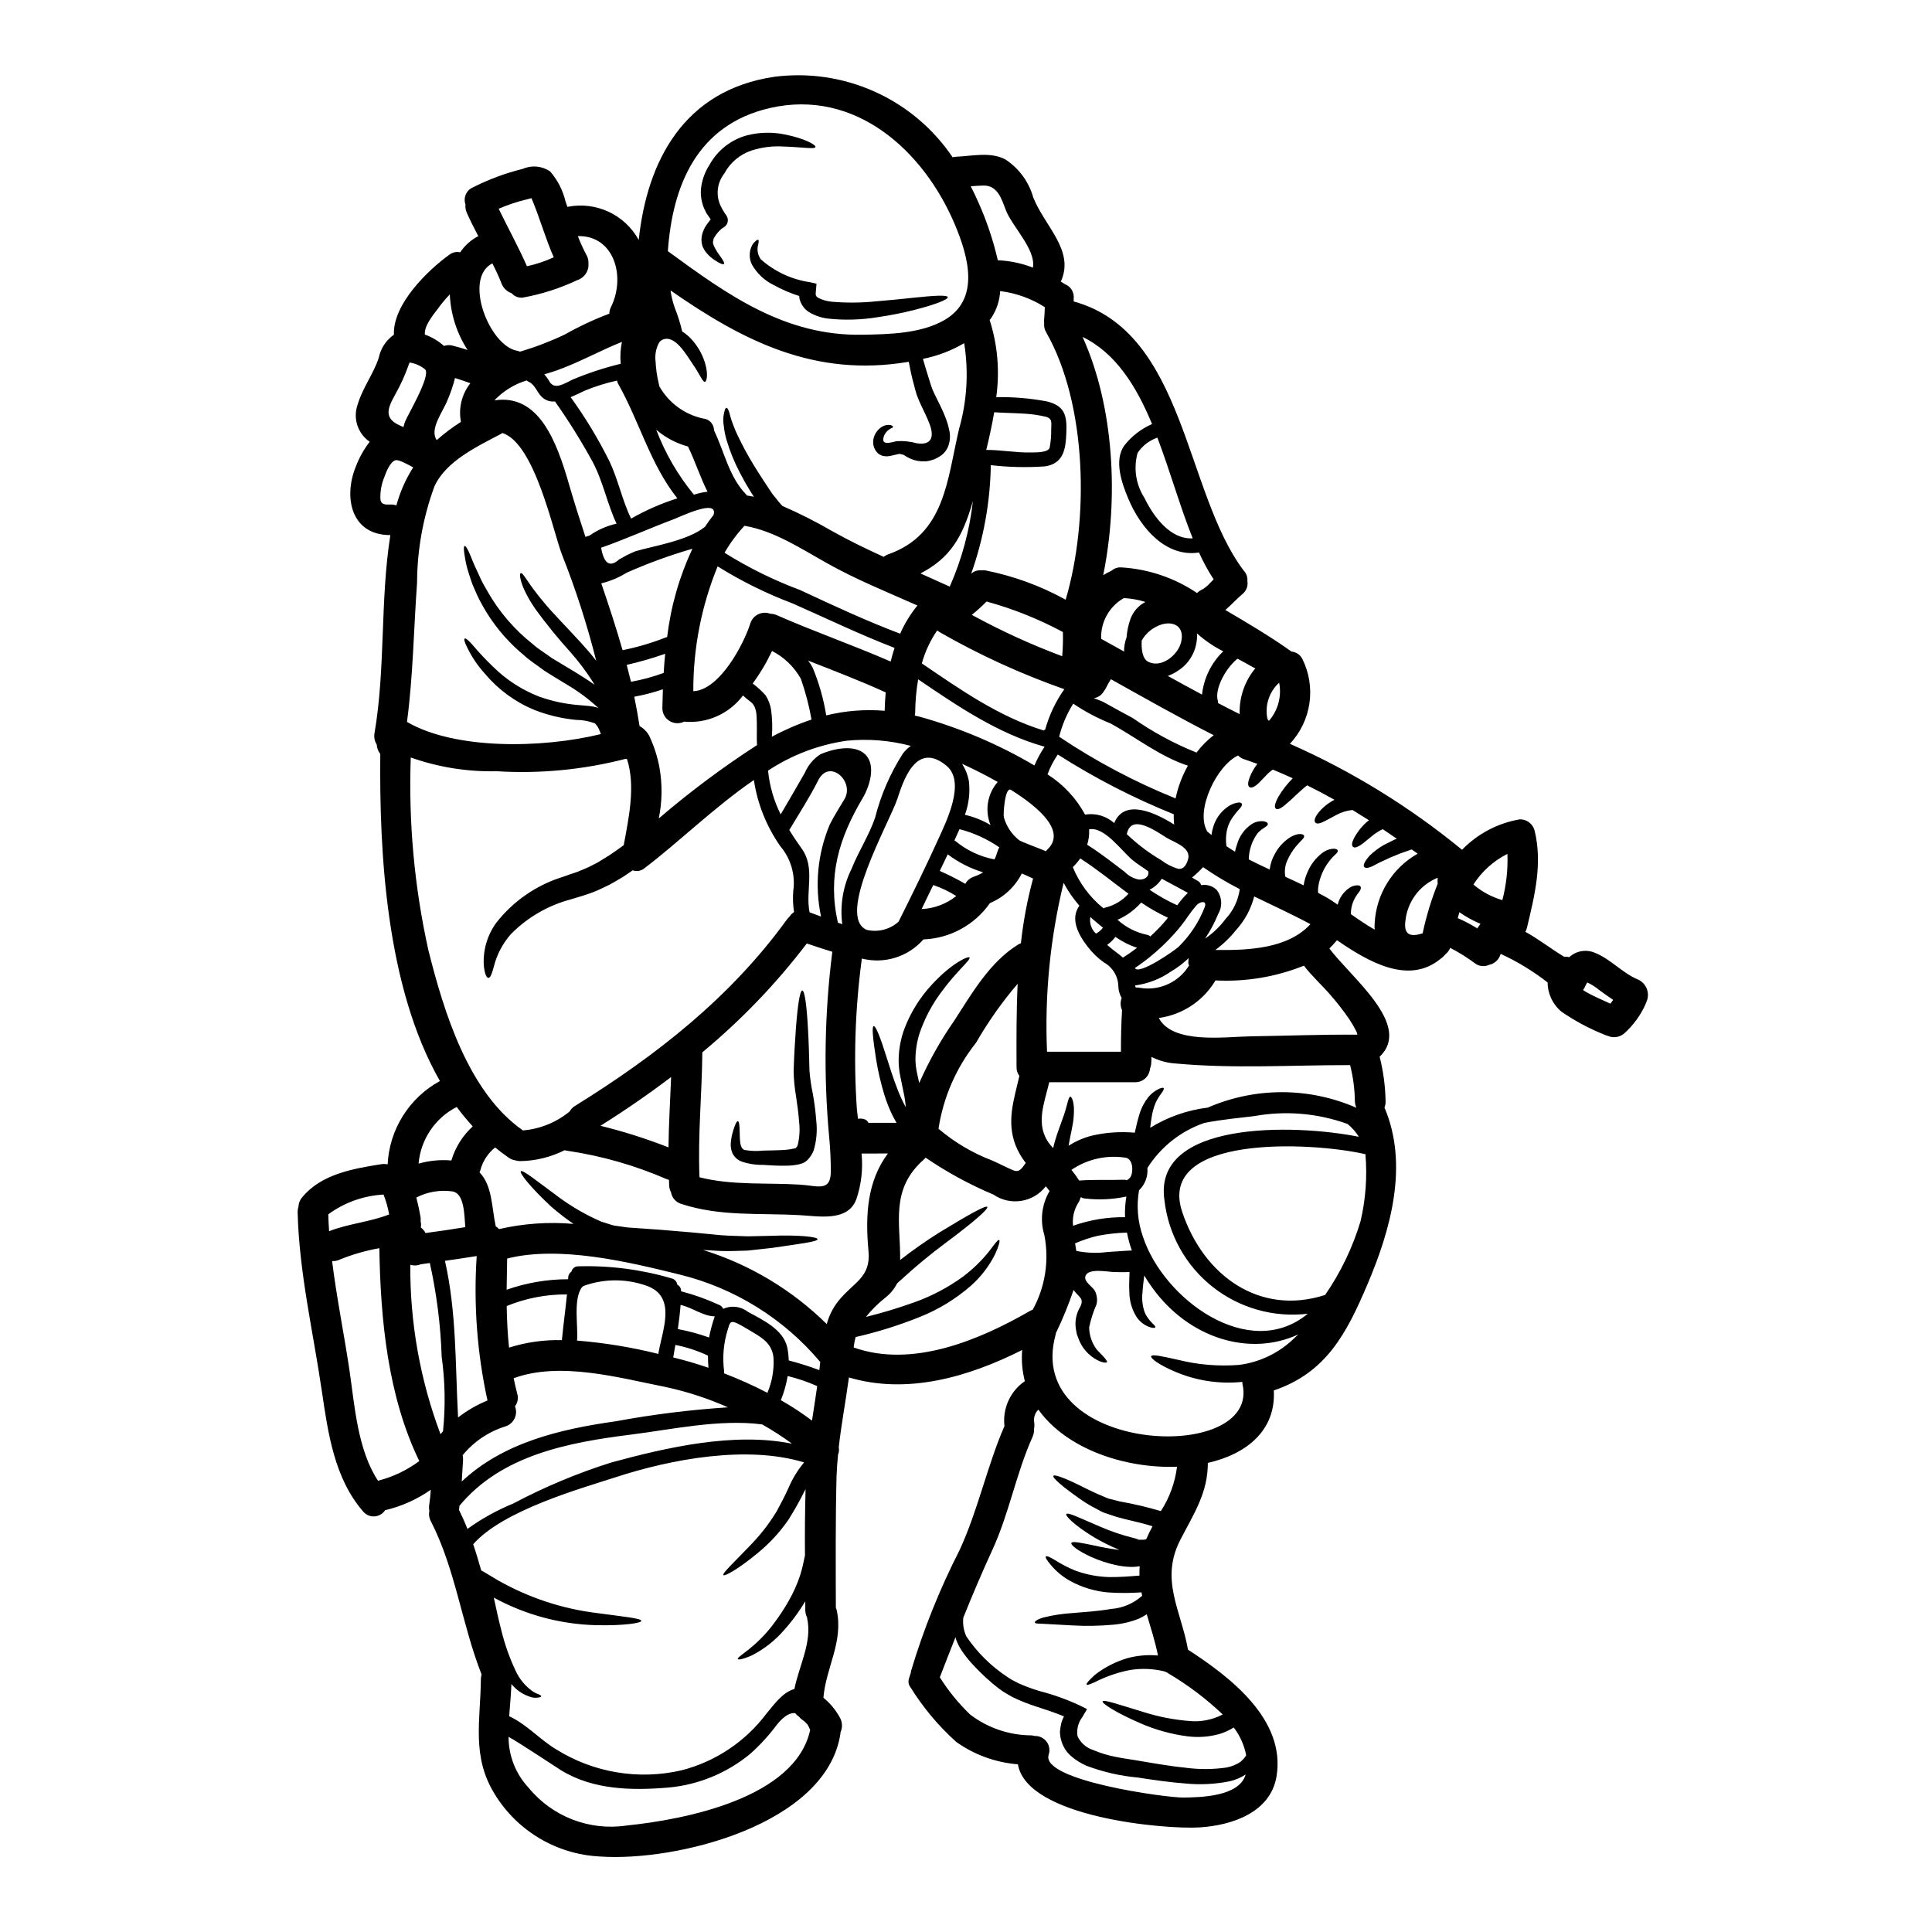 <?xml version="1.0" encoding="UTF-8"?>
<!-- Uploaded to: SVG Repo, www.svgrepo.com, Generator: SVG Repo Mixer Tools -->
<svg fill="#000000" width="800px" height="800px" version="1.1" viewBox="144 144 512 512" xmlns="http://www.w3.org/2000/svg">
 <g>
  <path d="m431.56 359.88c2.777-0.461 5.613 0.363 7.715 2.238 2.723-6.664 11.02-2.672 15.891 0.395h-0.004c-0.102-0.902-0.137-1.812-0.105-2.723-10.707-4.32-20.996-9.621-30.727-15.836-1.129 1.629-2.043 3.398-2.727 5.258 4.172 2.652 7.602 6.324 9.957 10.668zm72.742 58.188c-0.062 0.047-0.125 0.094-0.191 0.137h0.055c0.039-0.027 0.066-0.094 0.137-0.137zm73.707-14.523c1.133 0.488 2.016 1.422 2.441 2.582 0.422 1.16 0.352 2.441-0.199 3.543-0.074 0.242-0.168 0.477-0.273 0.703-1.289 2.773-3.113 5.266-5.363 7.336-1.227 1.176-3.043 1.488-4.59 0.785-0.336-0.078-0.66-0.199-0.969-0.348-3.949-1.59-7.715-3.606-11.223-6.016-2.328-1.91-3.684-4.758-3.695-7.769-3.844-2.996-8.02-5.539-12.445-7.578-0.391 1.477-1.582 2.606-3.074 2.914-1.137 0.516-2.453 0.426-3.508-0.242-2.144-1.609-4.418-3.035-6.801-4.266-0.25 0.664-0.68 1.242-1.238 1.676-0.16 0.215-0.34 0.414-0.539 0.594l-0.055 0.055h-0.004c-0.223 0.219-0.469 0.418-0.727 0.594-8.578 7.086-19.449 0.539-27.434-4.941-0.633 0.77-1.309 1.5-2.023 2.191 5.879 7.82 22.094 20.336 13.328 28.676v-0.004c0.98 3.875 1.512 7.848 1.574 11.844 0.027 0.555-0.074 1.109-0.297 1.617 6.445 15.133 1.723 32.207-4.453 46.746-5.559 13.109-10.953 23.523-24.871 28.246 0.594 10.492-7.086 16.832-17.48 19.203 0 7.957-3.695 13.41-7.285 20.367-5.477 10.629 0.188 18.691 2.023 29.125 11.02 7.148 25.949 18.426 23.469 33.559-1.594 9.602-11.789 12.988-20.34 13.539-8.793 0.594-45.805-2.508-48.203-16.723v0.004c-5.883-0.461-11.535-2.512-16.344-5.934-4.727-4.246-8.82-9.141-12.168-14.543-0.312-0.398-0.484-0.891-0.488-1.398 0-1.055 0.676-2.051 0.676-2.832v-0.004c3.305-11.031 7.602-21.738 12.84-31.992 4.938-10.66 7.258-22.176 11.922-32.941v0.004c-0.547-4.66 1.531-9.242 5.398-11.895-0.691-2.699-0.93-5.492-0.703-8.266-14.273 7.203-30.512 11.867-45.914 7.281-0.836 6.18-1.996 12.277-2.695 18.5v-0.004c0.125 0.664 0.062 1.344-0.188 1.969-0.188 1.863-0.328 3.75-0.395 5.664-0.301 11.629-0.215 23.254-0.188 34.883 0.086 0.191 0.16 0.391 0.215 0.594 1.863 8.527-2.863 15.242-3.508 23.277 1.832 1.492 3.344 3.336 4.449 5.422 0.594 1.164 0.625 2.535 0.082 3.727 0.004 0.129-0.004 0.262-0.027 0.391-3.695 24.09-43.484 33.961-63.715 32.531-11.512-0.555-21.992-6.793-27.973-16.645-6.098-10.004-3.695-19.285-3.59-30.453 0.004-0.383 0.07-0.766 0.188-1.133-5.258-13.355-6.875-27.812-13.461-40.652-0.445-0.824-0.578-1.781-0.375-2.699-0.117-0.578-0.129-1.172-0.027-1.75 0.188-1.297 0.324-2.562 0.395-3.856v-0.004c-3.652 2.566-7.766 4.406-12.109 5.422-0.625 0.961-1.668 1.57-2.812 1.641-1.145 0.07-2.254-0.41-2.988-1.293-7.637-8.766-9.309-20.715-10.953-31.859-2.32-15.879-6.027-31.383-6.422-47.516-0.004-0.477 0.066-0.949 0.215-1.402 0.035-0.914 0.379-1.785 0.973-2.481 5.07-6.18 13.539-7.609 21.012-8.797 0.547-0.074 1.105-0.055 1.648 0.055 0.465-9.273 5.715-17.641 13.863-22.09-14.297-25.004-16.074-60.668-15.809-86.676-0.562-0.723-0.891-1.594-0.945-2.508-0.559-0.871-0.77-1.922-0.594-2.941 2.969-17.32 1.461-35.258 4.211-52.551-10.359 0.027-12.492-9.898-9.176-18.105l0.004 0.004c0.895-2.383 2.141-4.621 3.695-6.633-3.195-2.191-4.504-6.266-3.18-9.902 1.297-4.398 4.152-8.012 5.582-12.355h-0.004c0.512-2.481 1.949-4.668 4.019-6.121-0.324-8.121 9.055-17.129 14.703-21.203h0.004c0.809-0.625 1.859-0.855 2.856-0.625 1.211-1.812 2.863-3.289 4.801-4.289-1.078-2.051-2.106-4.074-3.047-6.176h0.004c-0.32-0.691-0.441-1.457-0.352-2.211-0.637-1.727 0.145-3.656 1.805-4.453 4.258-2.168 8.746-3.844 13.383-4.988 2.371-1.039 5.109-0.781 7.238 0.684 2 2.297 3.406 5.047 4.098 8.016l0.488 1.375v-0.004c3.672-0.742 7.488-0.293 10.887 1.285 3.398 1.578 6.203 4.199 8.008 7.484 2.215-20.91 11.945-39.664 35.855-43.227 9.09-1.195 18.336 0.168 26.695 3.934 8.359 3.762 15.504 9.781 20.637 17.383 0.27-0.078 0.551-0.121 0.832-0.137 4.234-0.164 9.359-1.434 13.273 0.789 3.531 2.356 6.106 5.898 7.258 9.98 3.047 7.688 11.086 14.109 7.309 22.309 0.395 0.215 0.672 0.434 1.051 0.672v0.004c1.566 0.578 2.539 2.144 2.363 3.805v0.789c29.672 8.148 29.379 50.66 45.078 71.352 0.695 0.727 1.043 1.723 0.945 2.723 0.219 1.227-0.207 2.481-1.133 3.32-1.645 1.379-3.078 2.969-4.695 4.371 5.965 3.508 11.871 6.988 17.535 11.02 1.223 0.113 2.305 0.844 2.859 1.941 1.812 3.637 2.469 7.742 1.883 11.766-0.59 4.023-2.394 7.769-5.176 10.734 16.41 7.246 31.754 16.695 45.617 28.082 4.121-4.25 9.488-7.074 15.324-8.07 1.828-0.023 3.438 1.199 3.906 2.969 2.133 8.797 0.027 17.156-2.023 25.762-0.09 0.379-0.234 0.742-0.426 1.082 3.543 1.941 6.742 4.477 10.234 6.582h-0.004c0.473-0.023 0.945 0.023 1.406 0.133 1.852-1.707 4.543-2.152 6.848-1.133 4.195 1.695 7.188 5.309 11.289 7.027zm-7.254 6.445c0.27-0.324 0.512-0.672 0.75-1.023-1.211-0.789-2.402-1.645-3.613-2.535l0.004 0.004c-0.992-0.832-2.09-1.531-3.266-2.078-0.16 0.297-0.395 0.672-0.434 0.789-0.152 0.438-0.379 0.848-0.672 1.211 0.352 0.258 0.723 0.492 1.105 0.699 1.969 1.082 4.074 1.973 6.125 2.918zm-28.621-27.434v0.004c1.047-4.004 1.504-8.137 1.348-12.273-3.676 1.848-6.789 4.652-9.012 8.121 2.231 1.906 4.844 3.312 7.664 4.133zm-6.637 7.5c0.27-0.43 0.539-0.836 0.836-1.238-1.969-0.82-3.84-1.852-5.582-3.074-0.16 0.512-0.301 1.051-0.434 1.574 1.797 0.77 3.527 1.676 5.18 2.719zm-10.492-11.859c-0.059-0.527-0.059-1.062 0-1.594-0.238 0.125-0.48 0.234-0.73 0.328-4.297 2.039-7.246 6.144-7.797 10.871-0.645 4.258 1.574 4.477 4.535 3.543 0.949-4.488 2.281-8.887 3.992-13.148zm-5.312-7.957c-0.512-0.395-1.055-0.754-1.574-1.133-1.105 0.395-2.129 0.754-3.074 1.078-0.973 0.395-1.863 0.789-2.672 1.105-1.508 0.727-2.754 1.238-3.641 1.727-1.723 0.996-2.723 1.18-3.148 0.789-0.426-0.395-0.16-1.27 1.406-3.078h-0.004c1.121-1.066 2.359-2 3.695-2.777 0.863-0.43 1.805-0.918 2.859-1.43 0.188-0.078 0.434-0.16 0.621-0.242-1.215-0.863-2.484-1.695-3.723-2.535l-0.004-0.004c-0.828 0.402-1.621 0.879-2.359 1.43l-2.754 2.238c-1.512 1.16-2.363 1.406-2.777 1-0.418-0.406-0.355-1.215 0.617-2.887l-0.004 0.004c0.684-1.148 1.512-2.207 2.457-3.148 0.367-0.363 0.762-0.695 1.18-1-1.457-0.918-2.918-1.836-4.371-2.723-1.484 0.152-2.922 0.59-4.234 1.293-1.18 0.645-2.129 1.133-2.859 1.535-1.512 0.789-2.32 0.945-2.723 0.543-0.402-0.402-0.328-1.242 0.863-2.754 0.816-0.98 1.77-1.832 2.832-2.535 0.395-0.27 0.863-0.539 1.348-0.789-2.402-1.352-4.801-2.617-7.254-3.832-2.457 1.969-4.074 3.777-5.34 4.75-1.539 1.43-2.457 1.777-2.918 1.457-0.461-0.324-0.395-1.242 0.676-3.238 1.062-1.754 2.332-3.379 3.773-4.836-1.75-0.789-3.508-1.574-5.258-2.289-0.566 0.355-1.082 0.781-1.539 1.266-0.863 0.863-1.574 1.672-2.184 2.266-1.238 1.18-2.078 1.43-2.508 1.078-0.43-0.352-0.488-1.105 0.133-2.699v0.004c0.438-1.105 1.02-2.148 1.73-3.102 0.094-0.105 0.184-0.211 0.266-0.324-1.133-0.395-2.289-0.863-3.426-1.211-0.645-0.191-1.23-0.547-1.699-1.027-5.637 2.644-11.223 14.324-8.336 19.801 0.023 0.102 0.062 0.203 0.109 0.297 0.395 0.352 0.789 0.648 1.18 0.973l0.004-0.004c0.082-0.715 0.238-1.418 0.457-2.106 0.59-2.039 1.82-3.832 3.508-5.117 0.844-0.688 1.844-1.152 2.914-1.348 0.672-0.105 1 0 1.133 0.273 0.133 0.273 0.027 0.621-0.352 1.105s-1.027 1.051-1.699 2.051v-0.004c-0.945 1.168-1.594 2.547-1.891 4.019-0.27 1.352-0.305 2.738-0.105 4.102 0.754 0.484 1.484 0.996 2.262 1.457h0.004c0.137-0.66 0.316-1.309 0.543-1.945 0.594-2.129 1.906-3.988 3.719-5.258 0.992-0.707 2.219-1.004 3.43-0.84 0.727 0.164 0.996 0.395 0.996 0.703 0.082 0.645-1.18 0.836-2.641 2.363h-0.004c-1.512 2.031-2.352 4.484-2.398 7.016 1.836 0.945 3.695 1.836 5.559 2.695v-0.16h-0.004c0.199-1.395 0.656-2.742 1.348-3.969 0.891-1.699 2.191-3.156 3.777-4.234 2.508-1.645 3.992-0.996 3.992-0.539 0.082 0.648-0.727 1.027-2.129 2.727-0.934 1.121-1.707 2.363-2.293 3.695-0.656 1.371-0.844 2.914-0.543 4.398 1.617 0.727 3.211 1.484 4.828 2.262h0.004c0.188-1.25 0.547-2.465 1.078-3.613 0.809-1.906 2.09-3.578 3.723-4.856 0.891-0.738 1.996-1.172 3.148-1.242 0.75 0.027 1.051 0.242 1.105 0.512 0.078 0.648-0.867 0.973-2.293 2.832v0.004c-0.973 1.25-1.73 2.652-2.238 4.152-0.375 1.035-0.609 2.113-0.703 3.211-0.027 0.324 0.027 0.645 0.027 0.996 0.863 0.461 1.699 0.895 2.535 1.379 0.754 0.461 1.645 1.051 2.644 1.754 0.426-1.742 1.457-3.277 2.914-4.328 0.656-0.512 1.461-0.797 2.289-0.812 0.516 0 0.789 0.16 0.895 0.395 0.086 0.344 0.016 0.711-0.188 1-0.215 0.395-0.621 0.789-1.027 1.484-0.934 1.414-1.414 3.078-1.375 4.773 1.996 1.402 4.125 2.859 6.297 4.098-0.051-0.574-0.051-1.152 0-1.723 0.398-7.68 4.691-14.617 11.383-18.398zm-15.137 97.41c1.367-5.82 1.805-11.82 1.297-17.777-14.562-3.344-55.406-5.207-48.559 15.297 5.68 16.992 20.633 27.594 37.875 22.008 4.129-5.981 7.293-12.57 9.387-19.527zm-29.027-49.016c9.414-0.133 18.801-0.512 28.191-0.43h-0.004c-0.043-0.344-0.152-0.672-0.32-0.973-0.555-1.082-1.164-2.133-1.836-3.148-1.605-2.336-3.352-4.57-5.231-6.691-2.051-2.363-4.75-4.801-6.773-7.477v-0.004c-7.438 2.988-15.434 4.32-23.438 3.91-3.231 5.438-8.762 9.105-15.027 9.957 3.695 7.012 17.59 4.965 24.438 4.856zm27.922 18.938v-0.004c-0.238-0.535-0.371-1.109-0.395-1.695-0.039-3.238-0.465-6.465-1.266-9.605-15.43-0.027-30.836 0.996-46.266-0.434v0.004c-2.227-0.145-4.402-0.742-6.391-1.754 0.02 0.441 0.008 0.883-0.027 1.32 0.004 0.621-0.113 1.234-0.352 1.809-0.156 2.082-1.934 3.668-4.019 3.586h-22.672c-1.297 5.531-3.805 11.277 0.078 16.348 0.328 0.395 0.648 0.754 0.945 1.133 0.301-1.348 0.699-2.59 1.051-3.695 0.727-1.996 1.352-3.773 1.863-5.231 0.918-2.727 1.133-4.773 1.672-4.723 0.395 0.027 1.18 1.699 0.867 5.207-0.109 2.211-0.895 4.938-1.352 7.797 1.867-1.191 3.902-2.082 6.043-2.644 3.762-0.887 7.644-1.16 11.492-0.812 0.352-1.574 0.699-3.102 1.133-4.531 0.484-1.773 1.32-3.434 2.453-4.879 0.754-0.926 1.703-1.672 2.781-2.188 0.754-0.324 1.18-0.395 1.297-0.211 0.113 0.18-0.055 0.617-0.484 1.211h-0.004c-0.594 0.789-1.121 1.625-1.574 2.504-0.59 1.383-0.984 2.84-1.18 4.332-0.137 0.754-0.215 1.574-0.328 2.457 4.637-2.863 9.836-4.688 15.246-5.344 12.562-5.465 26.832-5.449 39.387 0.039zm0.672 7.715v-0.004c-0.805-1.301-1.824-2.461-3.019-3.422-7.918-2.863-16.453-3.578-24.738-2.078-3.051 0.395-8.148 0.812-13.219 1.812l0.004-0.004c-6.238 2.152-11.555 6.367-15.078 11.941 0.195 2.203-0.617 4.375-2.215 5.906-0.715 4.109-0.363 8.336 1.023 12.27 5.422 16.59 28.164 33.312 43.691 20.449-9.039 1.074-18.133-1.504-25.262-7.16-7.133-5.656-11.711-13.926-12.723-22.969-3.09-20.98 34.109-20.25 51.535-16.762zm-17.773 53.953c0.617-0.566 1.156-1.105 1.699-1.594-13.059 6.019-29.055 0.891-38.574-12.246-0.84-1.133-1.574-2.266-2.238-3.375-0.188 1.617-0.395 3.074-0.457 4.398-0.219 1.773-0.035 3.57 0.539 5.262 1.078 2.641 3.129 3.586 2.828 4.074-0.078 0.211-0.617 0.211-1.574-0.082h0.004c-1.418-0.539-2.625-1.512-3.453-2.781-1.184-1.953-1.816-4.188-1.836-6.473-0.109-1.723 0-3.543 0.051-5.34-1.375 0.082-2.723 0.055-4.047 0.027-1.617-0.027-6.691-1.105-7.582 0.918-0.727 1.645 1.969 2.914 2.539 4.262h0.004c0.16 0.344 0.277 0.703 0.352 1.078 0.07 0.344 0.113 0.695 0.133 1.051-0.004 0.25-0.023 0.504-0.055 0.754l-0.105 0.512c-0.855 1.961-1.504 4.004-1.945 6.098 0.039 2.09 0.727 4.117 1.969 5.801 0.27 0.395 3.074 2.969 2.754 3.398-0.133 0.215-1.051 0.242-2.617-0.566-2.293-1.223-4.055-3.25-4.938-5.691-0.133-0.395-0.273-0.789-0.434-1.18l-0.242-1.297c-0.336-2.074 0.082-4.199 1.18-5.992 1-2.102-0.27-2.453-1.574-4.098-0.082-0.109-0.133-0.215-0.215-0.328v0.004c-1.328 3.914-2.894 7.742-4.695 11.465-0.023 0.109-0.023 0.215-0.051 0.324-8.848 31.723 54.434 34.746 49.5 13.164h-0.004c-0.027-0.195-0.047-0.395-0.055-0.594-0.109 0.004-0.215 0.023-0.32 0.055-6.023 0.562-12.09-0.402-17.641-2.805-4.156-1.777-6.391-3.481-6.18-4.019 0.273-0.621 2.969 0.027 7.152 0.945h-0.004c5.273 1.312 10.723 1.766 16.141 1.344 5.219-0.668 10.102-2.93 13.992-6.473zm-6.059-164.23c2.414-2.762 3.41-6.488 2.695-10.09-2.598 2.367-3.789 5.906-3.148 9.359 0.113 0.461 0.281 0.676 0.453 0.73zm10.977 53.898c-4.856-2.617-9.926-4.914-14.891-7.34-0.852 3.328-2.508 6.394-4.828 8.93-1.586 1.988-3.426 3.754-5.473 5.258 8.703 0.113 19.195-0.293 25.207-6.848zm-14.594-67.816c-0.133-0.055-0.27-0.082-0.43-0.16-1.406-0.84-2.832-1.574-4.289-2.363-3.102 2.43-6.18 8.07-5.207 11.199 0.043 0.184 0.062 0.371 0.055 0.562 1.914 1 3.801 1.969 5.719 2.918v-0.004c-0.148-4.426 1.332-8.75 4.168-12.152zm-2.508 288.18c0.051-0.027 0.051-0.078 0.078-0.133v-0.004c-0.52-2.664-1.645-5.172-3.289-7.336-1.258 0.805-2.633 1.414-4.074 1.809-2.652 0.703-5.418 0.887-8.145 0.539-4.305-0.551-8.512-1.715-12.492-3.453-6.637-2.863-10.234-5.285-10.059-5.801 0.273-0.59 4.426 0.867 11.086 2.891v-0.004c3.84 1.203 7.801 1.969 11.809 2.293 3.09 0.32 6.207-0.277 8.953-1.723-4.414-4.191-9.293-7.867-14.539-10.957-0.02-0.047-0.059-0.086-0.105-0.105-0.246-0.078-0.484-0.191-0.703-0.324-3.008-0.754-6.141-0.887-9.199-0.395-2.859 0.551-5.633 1.457-8.266 2.695-1.941 0.973-3.074 1.402-3.262 1.18-0.188-0.219 0.648-1.18 2.266-2.644 2.555-1.973 5.453-3.453 8.547-4.367 2.637-0.719 5.375-0.953 8.094-0.703-0.727-3.75-1.914-7.34-2.965-10.926-0.676 0.453-1.391 0.848-2.133 1.18-2.148 0.852-4.41 1.379-6.715 1.578-3.641 0.332-7.301 0.398-10.953 0.188-3.023-0.16-5.449-0.301-7.148-0.395s-2.59-0.027-2.699-0.352c-0.109-0.324 0.703-0.918 2.484-1.406v0.004c2.391-0.574 4.828-0.945 7.281-1.105 3.051-0.27 6.664-0.457 10.441-1.105v-0.004c3.059-0.215 5.953-1.449 8.227-3.504-0.078-0.297-0.133-0.59-0.188-0.891-2.918 0.211-5.848 0.219-8.766 0.027-3.496-0.293-6.894-1.305-9.984-2.969-2.031-1.102-3.836-2.586-5.312-4.367-1.051-1.238-1.484-1.996-1.266-2.211 0.215-0.215 1.051 0.16 2.363 0.945l-0.004-0.004c1.758 1.129 3.621 2.082 5.559 2.859 2.856 1.031 5.863 1.598 8.898 1.672 2.457 0.027 5.152-0.16 7.984-0.395-0.027-0.789 0-1.645 0.055-2.481l0.004 0.004c-0.695 0.125-1.402 0.188-2.106 0.188-1.445-0.023-2.879-0.195-4.289-0.512-2.254-0.5-4.453-1.23-6.555-2.184-3.543-1.621-5.394-3.148-5.152-3.672 0.242-0.523 2.535-0.051 6.125 0.703 1.805 0.395 3.938 0.836 6.258 1.105 0.105 0.027 0.215 0 0.324 0.027h-0.004c-2.316-0.953-4.559-2.07-6.715-3.344-5.117-3.102-7.609-5.641-7.34-6.125 0.328-0.621 3.668 1.078 8.824 3.262 2.957 1.293 6.016 2.328 9.145 3.102l0.645 0.188 0.328 0.082 0.078 0.027h0.027v0.133c0.484 0.027 0.973-0.027 1.457 0 0.242-0.055 0.484-0.105 0.672-0.133 0.516-1.18 1.082-2.32 1.672-3.43-3.102-1.023-6.5-1.617-9.656-2.535-0.945-0.324-1.891-0.621-2.805-0.945v0.004c-0.27-0.078-0.531-0.18-0.785-0.293l-0.594-0.301c-0.375-0.211-0.75-0.395-1.129-0.617h-0.004c-1.438-0.734-2.824-1.566-4.148-2.496-4.801-3.371-7.418-5.637-7.148-6.176 0.273-0.539 3.719 0.836 8.711 3.375 1.242 0.59 2.539 1.266 4.129 1.887 0.395 0.16 0.789 0.328 1.18 0.516l0.617 0.238 0.461 0.109c0.789 0.211 1.645 0.43 2.508 0.645h0.004c3.668 0.645 7.297 1.5 10.871 2.562 2.297-3.547 3.766-7.566 4.289-11.762-13.734 0.512-29.27-4.668-36.742-15.133-0.867 0.832-1.285 2.023-1.133 3.211 0.113 0.625 0.105 1.27-0.023 1.891 0.047 0.73-0.09 1.465-0.395 2.129-4.371 9.711-6.207 20.34-10.66 29.969-2.723 5.934-5.258 11.898-7.688 17.914-0.184 1.707 0.094 3.43 0.812 4.992 2.914 4.312 6.66 7.996 11.02 10.844 0.586 0.414 1.211 0.773 1.863 1.078 0.637 0.367 1.305 0.684 1.996 0.941 1.488 0.625 3.008 1.164 4.555 1.621 3.586 0.926 7.082 2.172 10.445 3.723l2.102 1.051-1.238 2.106h-0.004c-1.117 1.453-1.574 3.309-1.266 5.117 0.82 1.723 2.309 3.031 4.125 3.617 1.934 0.824 3.953 1.438 6.016 1.832 2.074 0.43 4.207 0.672 6.445 1.078 4.285 0.727 8.359 1.43 12.203 1.805l0.004 0.004c3.555 0.461 7.16 0.434 10.707-0.082 1.332-0.254 2.602-0.777 3.727-1.535l0.863-0.867h-0.004c0.211-0.219 0.387-0.465 0.527-0.734zm-0.082 5.019v-0.004c-1.27 0.812-2.66 1.406-4.125 1.758-3.914 0.793-7.926 0.992-11.898 0.59-4.074-0.297-8.309-0.918-12.57-1.574-4.672-0.422-9.266-1.48-13.648-3.148-1.371-0.609-2.648-1.406-3.805-2.363-1.305-1.074-2.262-2.512-2.754-4.129-0.25-0.832-0.383-1.691-0.395-2.562 0.086-0.793 0.215-1.582 0.395-2.359 0.191-0.562 0.414-1.109 0.672-1.645-2.481-1.051-5.117-1.836-7.715-2.723v-0.004c-1.672-0.543-3.312-1.18-4.91-1.914-0.816-0.352-1.605-0.766-2.359-1.242-0.754-0.414-1.477-0.883-2.16-1.406-0.59-0.484-1.211-0.969-1.805-1.43-0.594-0.539-1.18-1.078-1.777-1.574-1.078-1.027-2.156-2.051-3.102-3.102l-0.004 0.004c-0.965-1-1.859-2.062-2.672-3.188-0.809-1.066-1.469-2.238-1.969-3.477-0.109-0.301-0.203-0.605-0.273-0.918-1.402 3.508-2.773 7.086-4.152 10.629 2.262 3.59 4.953 6.894 8.012 9.84 4.664 3.57 10.371 5.516 16.246 5.539 0.312 0.027 0.617 0.082 0.918 0.168 1.23-0.039 2.402 0.531 3.133 1.52 0.734 0.992 0.934 2.277 0.539 3.441-2.211 6.848 31.129 11.414 35.715 11.355 4.586-0.059 14.801-0.258 16.48-6.086zm-5.391-226.65c2.098-2.195 3.449-5 3.856-8.012-3.367-1.715-6.613-3.664-9.715-5.824-0.914 0.984-1.895 1.906-2.938 2.754l1.539 0.895c0.441 0.234 0.762 0.645 0.887 1.129 1.488-0.27 3.016 0.191 4.102 1.246 1.43 1.824 1.598 4.336 0.43 6.336-0.938 2.309-2.109 4.516-3.504 6.586 2.055-1.398 3.863-3.125 5.359-5.109zm-3.898-89.262c0.27-0.297 0.539-0.566 0.836-0.836-1.477-2.269-2.777-4.652-3.887-7.125-8.711 1.352-15.457-6.391-18.746-14.297-1.645-3.887-3.914-10.145-1-14.109v0.004c1.934-2.457 4.445-4.394 7.312-5.637-4.184-10.059-9.605-18.801-18.426-23.094 8.387 18.453 9.605 42.84 5.477 63.152 0.699-0.449 1.426-0.844 2.184-1.18 0.723-0.633 1.664-0.953 2.617-0.891 7.18 0.43 14.113 2.777 20.074 6.797 0.238-0.25 0.512-0.469 0.812-0.648 1.055-0.508 1.992-1.238 2.746-2.137zm-1.484 85.883c0.539-1.754-1.379-1.297-2.184-0.395-0.836 0.953-1.609 1.953-2.324 2.996-1.105 1.641-2.332 3.199-3.668 4.664-3.074 3.418-6.562 6.445-10.383 9.012 0.996 2.023 10.707-4.746 11.598-5.637h0.004c3.059-3.004 5.434-6.633 6.957-10.641zm4.852-67.656h0.004c-2.519-1.27-4.859-2.867-6.961-4.746 0.199 3.363-1.152 6.633-3.668 8.875-1.199 1.031-2.566 1.844-4.047 2.402 2.996 1.668 6.016 3.312 9.055 4.938v-0.004c0.473-4.359 2.461-8.414 5.621-11.457zm-7.086 26.84h0.004c1.309-1.73 2.84-3.281 4.559-4.613-9.227-4.691-18.207-9.793-27.246-14.836-0.512 0.812-0.977 1.648-1.402 2.508-0.133 0.242-0.285 0.469-0.461 0.68-0.543 1-1.535 1.684-2.668 1.832 0.996 0.395 1.996 0.727 2.613 1.051 2.59 1.457 5.18 2.859 7.769 4.262 5.207 3.641 10.812 6.676 16.703 9.055 0.059 0.02 0.098 0.043 0.152 0.07zm-13.734-67.383c2.43 4.965 6.852 10.926 12.734 10.605-3.316-8.266-5.988-17.805-9.359-26.684h0.004c-2.16 0.734-4.008 2.168-5.258 4.07-1.125 4.094-0.434 8.473 1.902 12.016zm11.574 122.88c0.027-0.352 0.051-0.699 0.078-1.023-1.41 1.359-2.977 2.551-4.664 3.539-2.836 1.973-6.102 3.238-9.527 3.699 0.055 0.188 0.109 0.352 0.16 0.539h0.004c0.363-0.027 0.727 0.004 1.082 0.082 5.164 0.898 10.355-1.457 13.078-5.938-0.168-0.27-0.242-0.586-0.211-0.898zm-0.082-27.141c0.973-3.207-3.668-4.559-5.691-5.797-2.777-1.727-9.332-6.445-10.492-1.105h-0.004c0 0.047-0.02 0.098-0.055 0.133 0.16 0.16 0.328 0.324 0.512 0.488 2.625 2.449 5.512 4.606 8.609 6.418 1.367 1.055 2.926 1.84 4.586 2.32 1.051 0.082 1.949-0.512 2.535-2.457zm-2.859 12.113c0.84-1.18 1.789-2.285 2.828-3.293-2.238-1.266-4.613-2.481-6.93-3.746-0.789 1.25-1.91 2.262-3.238 2.91 2.324 1.586 4.777 2.969 7.34 4.129zm1.023-69.707c1.18-4.773-2.914-6.098-6.637-4.102v0.004c-1.594 0.816-2.918 2.082-3.801 3.644-0.109 2.211 0.133 4.824 1.75 5.637 3.481 1.75 7.852-1.781 8.688-5.191zm-1.457 41.379v0.004c0.637-3.047 1.738-5.973 3.262-8.684-7.231-2.32-13.863-7.555-20.469-11.172h0.004c-3.488-1.395-6.816-3.156-9.926-5.258-1.695 2.707-2.949 5.668-3.727 8.766 9.695 6.5 20.035 11.98 30.855 16.348zm-2.363 32.047c0.105-0.133 0.215-0.297 0.324-0.43v0.004c-2.465-1.152-4.832-2.496-7.086-4.019-1.727 1.961-3.863 3.516-6.258 4.559 2.148 1.957 4.773 3.312 7.609 3.938 0.402 0.047 0.777 0.215 1.078 0.484 1.547-1.414 3-2.93 4.352-4.531zm-7.391-10.543c1.484 0.105 2.777-0.676 2.535-2.16-1.324-1.023-2.859-1.887-4.18-2.992-2.777-2.266-7.477-9.008-11.52-8.148v0.004c0.082 1.375-0.09 2.758-0.512 4.07 3.481 2.184 6.691 4.723 9.953 7.203 1.012 1.043 2.316 1.75 3.738 2.023zm-0.395 175.1 0.133-0.105c-0.133 0.051-0.324 0.105-0.16 0.105zm-1.836-244.11 0.004 0.004c0.699-1.973 2.129-3.606 3.992-4.559-1.855-0.582-3.777-0.926-5.719-1.023-0.023 0-0.051 0-0.051 0.023-3.832 2.203-6.129 6.348-5.969 10.766 2.023 1.105 4.047 2.238 6.07 3.375v-0.004c-0.008-1.289 0.223-2.57 0.676-3.777 0.113-1.641 0.453-3.254 1.004-4.801zm0.188 147.56c0.594-1.402 0.484-4.285-1.266-4.801h0.004c-5.078-0.852-10.285 0.289-14.539 3.184 0.734 0.906 1.418 1.852 2.051 2.836 3.91-0.301 7.871-0.082 11.84-0.215v-0.004c0.258 0.004 0.512 0.047 0.754 0.137 0.504-0.238 0.914-0.637 1.164-1.137zm-2.156-57.859h0.004c1.293-0.805 2.543-1.676 3.746-2.613-2.047-0.664-3.984-1.641-5.742-2.887-0.617 0.816-1.355 1.535-2.188 2.133 1.324 1.156 2.59 2.074 3.211 2.562 0.355 0.27 0.652 0.535 0.977 0.801zm2.363 77.609 0.004 0.004c-0.562-1.547-0.996-3.133-1.297-4.75-2.617 0.082-5.223 0.371-7.797 0.863-2.039 0.496-4.031 1.164-5.957 1.996 0.105 0.648 0.211 1.324 0.324 1.996h-0.004c2.719 0.562 5.516 0.664 8.266 0.297 2.188-0.113 4.324-0.324 6.481-0.406zm-1.805-8.82c-0.078-1.832 0.043-3.664 0.352-5.473-3.621 0.777-7.344 0.949-11.02 0.512-0.359-0.023-0.707-0.145-1-0.352-0.07 0.086-0.133 0.176-0.191 0.27-0.109 0.477-0.309 0.926-0.594 1.32-1.09 1.797-1.555 3.902-1.32 5.992 4.426-1.562 9.094-2.332 13.789-2.273zm-0.812-54.895h0.004c-0.449-1.008-0.477-2.152-0.086-3.184-0.562-0.965-0.867-2.062-0.887-3.18-0.07-2.621-1.527-5.008-3.832-6.262-1.641-1.184-3.098-2.602-4.328-4.207-2.457-3.18-4.668-7.336-2.16-10.816-1.617-1.859-3.019-3.894-4.176-6.066-3.566 14.637-5.047 29.703-4.398 44.754h19.586c0-3.949 0.078-7.363 0.297-11.043zm-4.398-27.16 0.004 0.004c2.363-0.582 4.5-1.859 6.125-3.668-4.262-3.148-8.336-6.5-12.789-9.359v-0.004c-0.582 0.832-1.242 1.609-1.969 2.324 1.723 4.203 4.465 7.914 7.984 10.789 0.059 0.035 0.117 0.082 0.164 0.133 0.152-0.105 0.324-0.18 0.5-0.227zm-2.512 6.906 0.004 0.004c0.73-0.379 1.367-0.918 1.863-1.574-0.996-0.789-1.941-1.617-2.859-2.402-0.188-0.16-0.324-0.324-0.484-0.457-0.289 1.633 0.273 3.301 1.496 4.422zm-8.016-88.488c6.258-21.148 5.691-51.816-5.152-70.848-0.449-0.746-0.641-1.621-0.539-2.484-0.039-0.27-0.047-0.539-0.027-0.809 0.109-0.895 0.16-2.238 0.188-3.402v0.004c-3.578-2.281-7.617-3.734-11.828-4.254-0.137 2.594-0.98 5.102-2.441 7.25-0.109 0.16-0.242 0.27-0.352 0.395h0.004c2.117 6.606 2.715 13.602 1.75 20.469 4.516-0.086 9.027 0.293 13.461 1.133 4.723 1.18 5.312 3.746 5.117 8.305-0.16 4.234-0.672 8.121-5.609 8.902-4.801 0.34-9.625 0.23-14.406-0.32-0.164 9.812-1.922 19.535-5.207 28.781 0.715-0.68 1.695-1.008 2.672-0.891 0.367-0.051 0.742-0.051 1.109 0 7.445 1.473 14.617 4.094 21.262 7.769zm-0.918 14.957c0.184-2.125 0.246-4.262 0.188-6.394-6.418-3.445-13.203-6.16-20.23-8.09-1.23 1.258-2.539 2.441-3.91 3.539 7.715 4.219 15.719 7.879 23.953 10.961zm-2.914-60.047c0-1.727 0.434-2.914-1.457-3.402h0.004c-1.73-0.41-3.492-0.676-5.266-0.789-2.801-0.188-5.609-0.215-8.387-0.395-0.566 3.344-1.297 6.691-2.106 9.98 3.914-0.027 7.797 0.754 11.738 0.672 1.023-0.027 4.773 0.133 5.07-1.324v0.008c0.297-1.562 0.434-3.148 0.402-4.738zm-0.434 201.8c-0.324-0.43-0.645-0.863-0.996-1.266l0.004-0.004c-3.301 4.305-9.395 5.277-13.867 2.211-6.312-2.656-12.34-5.934-17.992-9.793-0.102 0.145-0.219 0.277-0.352 0.395-9.148 7.957-6.258 16.969-6.394 26.734v-0.004c3.316-2.59 6.766-5.012 10.332-7.254 7.637-4.641 12.355-7.336 12.762-6.824 0.406 0.512-3.828 4.18-10.926 9.465l-0.004 0.004c-4.117 3.051-8.07 6.32-11.844 9.789-0.395 0.324-0.75 0.676-1.129 1.027-0.727 1.438-1.758 2.699-3.023 3.699-1.938 1.516-3.695 3.254-5.234 5.176 4.301-1.055 8.543-2.332 12.707-3.832 4.637-1.637 9.012-3.934 12.988-6.824 2.633-1.969 5-4.273 7.043-6.852 1.43-1.914 2.262-3.047 2.562-2.887 0.301 0.16-0.027 1.484-1.055 3.75-1.609 3.219-3.824 6.098-6.527 8.473-4 3.473-8.562 6.246-13.488 8.199-5.508 2.215-11.18 3.992-16.969 5.312-0.246 0.902-0.414 1.824-0.512 2.754 15.566 5.555 33.371-1.969 46.84-9.742 0.215-0.105 0.43-0.188 0.617-0.27v0.004c3.312-6.027 4.402-13.027 3.078-19.773-1.195-3.906-0.695-8.137 1.379-11.656zm-0.699-90.395c5.207-4.746-1.727-11.02-9.52-15.914-1.617-1.027-2.106 6.527-1.891 7.254v-0.004c0.676 2.414 2.102 4.551 4.074 6.098 0.332 0.184 0.672 0.344 1.023 0.484 1.969 0.84 5.992 2.32 5.992 2.43 0.098-0.117 0.207-0.23 0.32-0.336zm-0.457-31.914v-0.004c1.062-3.824 2.777-7.441 5.07-10.68-11.441-4.023-22.496-9.078-33.02-15.109-0.195-0.117-0.387-0.25-0.566-0.391-0.027-0.027-0.078-0.055-0.105-0.082v-0.004c-1.832 2.672-3.207 5.625-4.074 8.742 10.172 6.93 20.422 14.133 32.273 17.773v0.004c0.129-0.105 0.27-0.184 0.422-0.238zm-2.863 9.523h0.004c0.746-1.734 1.648-3.394 2.695-4.965-12.328-3.457-22.98-10.711-33.504-17.859v0.004c-0.492 2.887-0.758 5.809-0.785 8.734-0.008 0.293-0.047 0.582-0.113 0.863 0.395 0.082 0.789 0.164 1.18 0.273h0.004c10.695 2.961 20.961 7.312 30.523 12.953zm-0.395-131.94c0.863-4.723-5.418-10.816-7.121-15.105-1.18-3.023-2.184-6.742-6.043-6.637-1.105 0.027-2.211 0.105-3.316 0.188 0.754 1.457 1.457 2.914 2.102 4.426l0.004-0.004c2.172 4.891 3.871 9.973 5.074 15.188 3.191 0.133 6.344 0.797 9.32 1.957zm0.027 161.91c-1-0.484-1.969-0.918-2.969-1.352h0.004c-1.789 3.539-4.781 6.324-8.441 7.852-4.051 5.797-10.578 9.359-17.641 9.629-1.984 2.269-4.559 3.945-7.438 4.84-2.879 0.898-5.949 0.977-8.871 0.234-1.785 13.227-2.231 26.605-1.32 39.922 0.082 0.84 0.188 1.672 0.301 2.535 0.16 0 0.352-0.051 0.539-0.051 1.266 0 1.918 0.457 2.211 1.133h7.477c-0.352-0.566-0.672-1.18-0.969-1.727-0.906-1.824-1.664-3.719-2.266-5.664-0.957-3.129-1.699-6.32-2.215-9.551-0.84-5.367-1.133-8.527-0.648-8.688 0.543-0.16 1.781 2.914 3.375 8.039 0.812 2.562 1.754 5.637 3.051 8.93 0.605 1.555 1.309 3.066 2.102 4.531-0.098-1.344-0.297-2.676-0.594-3.992-0.297-1.379-0.566-2.754-0.836-4.102-0.316-1.469-0.469-2.973-0.461-4.477 0.035-2.824 0.555-5.621 1.539-8.266 1.637-4.309 4.094-8.254 7.231-11.629 5.258-5.746 9.738-7.688 10.008-7.227 0.43 0.59-3.266 3.426-7.531 9.25h0.004c-2.481 3.328-4.418 7.023-5.742 10.953-0.695 2.227-1.051 4.547-1.055 6.879 0.027 1.215 0.172 2.426 0.434 3.617 0.188 0.863 0.395 1.699 0.566 2.562 2.543-5.758 5.633-11.262 9.223-16.43 4.723-7.281 9.492-15.699 17.129-20.336l0.004-0.004c0.188-0.105 0.387-0.195 0.594-0.27 0.621-5.785 1.699-11.516 3.227-17.129zm-5.234 77.312c1.672 0.727 2.363-0.699 3.316-1.941h0.004c-1.133-1.434-2.051-3.027-2.723-4.723-2.43-6.391-0.395-12.109 1.027-18.344-0.52-0.688-0.789-1.539-0.754-2.402-0.027-7.391-0.055-14.73 0.297-22.012l-0.004 0.004c-4.152 4.852-7.844 10.078-11.02 15.617-5.254 6.598-8.688 14.457-9.953 22.793 4.231 3.602 9.051 6.453 14.246 8.426 1.887 0.816 3.695 1.816 5.582 2.594zm-4.07-84.781 0.004-0.004c0.09-0.281 0.223-0.547 0.395-0.785-3.215-2.223-6.793-3.856-10.574-4.832-0.461 1.023-0.891 2.023-1.352 2.996 0.082 0.051 0.16 0.051 0.215 0.105h0.004c2.996 2.5 6.578 4.191 10.41 4.914 0.234-0.449 0.422-0.922 0.566-1.406 0.082-0.293 0.18-0.582 0.301-0.859 0.023-0.035 0.043-0.074 0.051-0.117zm-1.945-6.691 0.004-0.004c-1.586-3.859-0.855-8.289 1.891-11.438-3.75-2.129-7.336-3.856-9.445-4.801 0.891 1.379 1.504 2.918 1.805 4.531 0.355 3.035-0.004 6.113-1.051 8.984 2.406 0.535 4.707 1.461 6.816 2.738zm-4.328 13.621h0.004c0.828-0.277 1.621-0.648 2.359-1.105-3.383-1.031-6.562-2.644-9.387-4.777-0.703 1.457-1.406 2.941-2.106 4.398 2.316 1.023 4.574 2.164 6.769 3.422 0.504-0.938 1.367-1.629 2.391-1.922zm-4.039-118.54c2.129-7.406 2.598-15.188 1.375-22.797-3.387 1.984-7.082 3.391-10.93 4.156 0.488 1.723 1.027 3.543 1.672 5.512 0.242 0.789 0.539 1.836 0.789 2.43 0.246 0.594 0.648 1.457 1.051 2.262 0.812 1.645 1.727 3.402 2.484 5.394h-0.004c0.453 1.137 0.793 2.309 1.023 3.508 0.305 1.477 0.145 3.016-0.457 4.398-0.371 0.777-0.918 1.461-1.594 1.996-0.629 0.453-1.305 0.832-2.023 1.133-0.645 0.242-1.312 0.414-1.996 0.512h-1.43 0.004c-1.246-0.082-2.457-0.441-3.543-1.051-0.293-0.148-0.57-0.32-0.836-0.512-0.133-0.188-0.754-0.242-1.105-0.352-0.082-0.133-0.699 0-1.484 0.215-0.395 0.105-0.84 0.211-1.297 0.297l-0.789 0.082h0.004c-0.406 0.004-0.816-0.043-1.211-0.137-0.203-0.078-0.402-0.164-0.594-0.27-0.055-0.027-0.395-0.215-0.395-0.215-0.055-0.07-0.121-0.133-0.191-0.188l-0.273-0.273h0.004c-0.348-0.395-0.613-0.852-0.789-1.348-0.277-0.836-0.285-1.742-0.027-2.59 0.355-1.203 1.156-2.227 2.242-2.859 0.676-0.391 1.469-0.531 2.238-0.395 0.43 0.16 0.617 0.352 0.617 0.484s-0.27 0.297-0.645 0.434c-0.434 0.23-0.816 0.543-1.133 0.918-0.477 0.531-0.77 1.203-0.836 1.91-0.109 1.754 2.754 0.621 3.613 0.512 1.789-0.105 3.586 0.086 5.312 0.566 3.938 0.594 4.641-1.75 3.344-5.152-0.648-1.672-1.484-3.371-2.293-5.07v0.004c-0.438-0.914-0.824-1.852-1.156-2.809-0.352-1.105-0.488-1.777-0.727-2.668-0.566-2.023-0.973-4.023-1.324-5.902-0.055 0-0.109 0.023-0.16 0.023-24.797 4.156-43.758-5.555-62.977-18.938 0.223 1.621 0.621 3.211 1.18 4.746 0.758 1.922 1.383 3.894 1.863 5.906 0.023 0.07 0.031 0.141 0.027 0.215 0.625 0.387 1.211 0.828 1.75 1.324 1.699 1.633 3.023 3.609 3.887 5.801 1.457 3.641 0.973 6.258 0.352 6.231s-1.297-2.023-3.207-4.746c-1.484-2.106-4.695-8.043-8.07-6.367v-0.004c-0.312 0.16-0.582 0.391-0.789 0.676-0.84 1.543-1.176 3.309-0.953 5.055 0.09 1.961 0.371 3.914 0.84 5.824 0.051 0.301 0.105 0.512 0.16 0.754 2.465 4.363 6.676 7.465 11.574 8.527 1.645 0.121 2.918 1.496 2.91 3.148 2.777 5.719 3.969 12.328 8.527 16.996 0.078 0.078 0.133 0.184 0.215 0.27 0.59 0.105 1.211 0.188 1.836 0.324-0.395-0.566-0.754-1.133-1.078-1.695-1-1.594-1.863-3.184-2.672-4.723v-0.008c-1.434-2.731-2.602-5.59-3.481-8.547-0.359-1.18-0.605-2.391-0.73-3.617-0.164-0.91-0.203-1.836-0.109-2.754 0.215-1.43 0.488-2.238 0.789-2.238s0.676 0.754 1 2.184v-0.004c0.207 0.805 0.473 1.594 0.785 2.363 0.371 1.012 0.793 2.004 1.273 2.969 1.246 2.613 2.629 5.164 4.141 7.637 0.863 1.379 1.777 2.863 2.777 4.367 0.484 0.754 1 1.512 1.512 2.293l0.672 1 0.918 1.129v0.004c0.535 0.73 1.125 1.426 1.754 2.078 4.551 1.977 8.984 4.223 13.273 6.719 4.426 2.481 8.953 4.664 13.566 6.769 0.363-0.293 0.773-0.523 1.215-0.676 15.016-5.289 15.582-19.668 18.738-33.152zm-3.832-28.945c9.496-5.512 6.34-16.777 2.727-25.332-8.203-19.449-26.305-36.066-49.043-30.832-19.367 4.477-25.789 20.66-27.004 37.926 15.836 11.57 31.023 22.551 51.66 22.145 6.984-0.129 15.43-0.293 21.66-3.906zm7.527 47.961c-2.754 9.633-6.019 15.105-13.895 19.207 2.535 1.133 5.07 2.266 7.609 3.426 0.051 0.027 0.078 0.055 0.133 0.082 3.195-7.215 5.269-14.875 6.152-22.715zm-9.148 89.559c2.078-4.586 7.336-15.105 2.133-19.398-8.203-6.769-11.547 4.426-12.988 8.715-2.051 6.231-16.402 31.156-8.176 34.77l0.004 0.004c3.004 0.723 6.172-0.086 8.469-2.156 3.629-7.258 7.215-14.566 10.559-21.934zm4.723 15.133 0.004 0.004c-1.91-1.211-3.957-2.191-6.098-2.914-1.027 2.129-2.051 4.234-3.078 6.363 3.348-0.145 6.559-1.355 9.176-3.449zm-14.168-37.711v0.004c0.594-0.805 1.312-1.508 2.133-2.078-5.512-1.461-11.246-1.93-16.922-1.379-7.473 1.062-14.613 3.769-20.91 7.93 0.391 4.043 1.523 7.973 3.348 11.602 2.156-3.672 4.297-7.359 6.418-11.059v-0.004c0.859-2 2.297-3.703 4.129-4.879 3.18-1.379 8.98-2.805 11.895 0.082 2.914 2.891 1.078 8.551-0.727 11.57-6.297 10.629-9.332 20.688-6.555 32.992 0.395 0.133 0.789 0.27 1.156 0.395-0.645-5.016 0.211-10.113 2.457-14.645 1.836-4.641 4.668-8.902 6.258-13.621v-0.004c1.523-5.988 3.996-11.695 7.324-16.902zm-0.699-31.809v0.004c1.188-2.688 2.731-5.203 4.586-7.477-8.012-3.562-16.211-6.852-23.844-11.145-6.934-3.856-14.055-8.633-21.988-9.977-2.031 2.172-3.805 4.57-5.285 7.148 6.336 3.969 13.062 7.285 20.074 9.898 8.738 4.082 17.422 8.129 26.461 11.551zm-2.504 7.375c0.297-1.238 0.645-2.426 1.023-3.613-9.199-3.543-17.992-7.797-27.027-11.789v0.004c-6.926-2.613-13.578-5.902-19.855-9.82-4.301 10.5-6.492 21.746-6.445 33.094 7.043-0.328 13.434-12.625 15.105-17.969 0.336-1.066 1.094-1.949 2.102-2.434 1.008-0.484 2.168-0.531 3.211-0.129 0.605 0 1.203 0.137 1.754 0.395 9.945 4.352 20.18 7.934 30.133 12.262zm-0.727 130.38-6.988 0.004c0.402 4.09-0.066 8.215-1.379 12.109-2.262 6.016-9.898 4.504-14.891 4.234-10.789-0.621-21.07 0.434-31.535-2.996l0.004 0.004c-1.41-0.43-2.457-1.621-2.699-3.074-0.281-0.535-0.445-1.125-0.484-1.73-0.027-0.539-0.055-1.051-0.055-1.574-0.191-0.043-0.379-0.094-0.566-0.16-8.348-3.633-17.137-6.156-26.137-7.504-0.32-0.031-0.637-0.094-0.945-0.188-3.652 1.84-7.672 2.828-11.762 2.891-0.477 0-0.949-0.074-1.406-0.219-0.59-0.102-1.152-0.332-1.645-0.676-1.238-0.863-2.453-1.777-3.613-2.723-1.918 1.539-3.289 3.66-3.914 6.039-0.059 0.195-0.129 0.383-0.215 0.566 3.402 3.508 3.211 9.254 4.262 14.137v0.137c0.32 0.211 0.621 0.457 0.891 0.73 0.016 0 0.027 0.012 0.027 0.027 6.461-1.488 13.113-1.953 19.719-1.379-2.012-1.387-3.945-2.879-5.797-4.473-5.719-5.289-8.555-9.055-8.176-9.469 0.461-0.512 4.18 2.508 10.199 6.957 3.457 2.531 7.184 4.668 11.109 6.371 1.133 0.324 2.238 0.754 3.402 1.051 1.18 0.16 2.402 0.324 3.613 0.512 2.754 0.188 5.586 0.395 8.469 0.594 5.828 0.457 11.305 0.945 16.297 1.457 2.316 0.188 4.852 0.188 7.066 0.297 2.188-0.051 4.211-0.078 6.074-0.133 7.633-0.297 12.488 0.301 12.434 0.891-0.027 0.676-4.641 1.215-12.168 2.32-1.941 0.215-4.074 0.457-6.363 0.699-2.293 0.027-4.562 0.215-7.258 0.105-1.457-0.078-2.996-0.16-4.559-0.27 12.336 3.836 23.574 10.57 32.773 19.637 0.598-2.207 1.633-4.273 3.047-6.066 4.102-5.117 8.688-6.203 8.016-13.301-0.891-9.551-0.324-18.531 5.152-25.84zm-0.867-117.32c0.027-1.617 0.137-3.262 0.273-4.879-6.742-3.074-13.648-5.719-20.555-8.414 0.441 0.566 0.84 1.172 1.18 1.805 1.699 4.082 2.914 8.344 3.617 12.707 5.062-1.246 10.289-1.656 15.484-1.223zm-10.656 23.414c2.781-4.695-4-10.883-6.957-4.981-2.289 4.535-5.019 8.742-7.633 13.109 0 0.027-0.027 0.027-0.027 0.055 1.023 1.672 2.129 3.316 3.316 4.965 3.641 5.117 0.918 11.141 2.051 16.836 0.918 0.324 1.941 0.699 3.047 1.129-1.734-8.16-0.934-16.66 2.297-24.355 1.156-2.363 2.562-4.469 3.906-6.762zm-11.73 102.16c4.641 0.27 8.203 2.102 8.121-3.805-0.027-2.941-0.16-5.852-0.434-8.766l-0.004-0.004c-1.516-16.363-1.238-32.844 0.832-49.148-2.363-0.699-4.641-1.484-6.769-2.184-8.098 10.637-17.383 20.309-27.68 28.836v0.055c-0.109 11.02-1.215 22.012-0.754 33.062 8.832 2.219 17.57 1.387 26.688 1.953zm5.074 49.148c0.078-0.727 0.16-1.43 0.238-2.156-9.648-11.488-22.707-19.605-37.277-23.172-13.488-3.344-31.836-7.742-45.695-4.238-0.055 2.754-0.109 5.512-0.137 8.266h-0.004c5.234-1.84 10.746-2.781 16.297-2.781 0-0.16 0.027-0.324 0.027-0.488 0.016-0.621 0.34-1.195 0.859-1.535 0.195-0.848 0.965-1.438 1.836-1.402 8.391-0.238 16.766 0.855 24.816 3.238 0.742 0.211 1.289 0.848 1.375 1.617 0.637 0.316 1.031 0.965 1.023 1.672v0.094c3.43 0.887 6.769 2.078 9.984 3.562 0.527 0.176 0.957 0.57 1.18 1.078 2.164-0.969 4.691-0.656 6.555 0.812 3.805 2.074 9.387 4.641 10.414 9.414 0.238 1.137 0.367 2.293 0.395 3.453 2.746 0.719 5.453 1.574 8.109 2.566zm-1.945 13.383c0.461-3.047 0.945-6.07 1.379-9.145h-0.004c-2.523-1.121-5.141-2.016-7.824-2.668-0.359 2.191-0.965 4.336-1.805 6.391 2.859 1.633 5.617 3.441 8.254 5.418zm-0.484 81.98v-0.004c-0.199-0.477-0.426-0.945-0.68-1.398-0.238-0.242-0.457-0.512-0.727-0.754v-0.004c-0.086-0.066-0.164-0.137-0.242-0.215-0.113-0.062-0.223-0.137-0.324-0.219-0.387-0.262-0.73-0.578-1.023-0.938-0.375-0.25-0.703-0.562-0.973-0.918-1.297-0.164-2.859 0.645-4.746 2.914-2.113 2.863-4.516 5.504-7.176 7.871-6.141 5.078-13.672 8.191-21.609 8.926-9.629 0.812-19.938 0.676-28.484-4.559-1-0.594-11.25-7.441-13.945-8.875-0.012 5.008 1.887 9.836 5.312 13.488 6.289 7.684 16.16 11.488 25.98 10.012 15.371-1.57 44.723-7.231 48.637-25.336zm-4.184-10.844c1.27-6.297 4.773-12.461 3.375-18.773v-0.188l-0.004-0.004c-0.309-0.582-0.473-1.23-0.484-1.891v-2.402c-0.395 0.648-0.789 1.297-1.18 1.863-1.348 2.066-2.856 4.023-4.508 5.856-2.356 2.707-5.199 4.938-8.387 6.582-2.316 1.051-3.695 1.266-3.801 1.023-0.328-0.699 4.723-2.859 9.711-9.656h-0.004c1.359-1.816 2.602-3.719 3.727-5.691 1.297-2.242 2.352-4.617 3.148-7.082 0.484-1.574 0.863-3.289 1.211-5.047-0.055-5.856 0-11.707 0.16-17.559-0.297 0.539-0.594 1.078-0.863 1.672-1.18 2.289-2.293 4.207-3.59 6.297h0.004c-2.309 3.379-5.094 6.406-8.266 8.988-5.231 4.328-8.738 6.176-9.055 5.824-0.375-0.457 2.617-3.184 7.125-7.902 2.652-2.711 4.988-5.715 6.957-8.957 0.973-1.781 2.156-3.996 3.129-6.18h0.004c1.043-2.469 2.445-4.769 4.168-6.828-15.105-4.613-35.148-0.918-49.988 3.938-8.93 2.914-29.758 8.688-37.711 17.746 0.789 2.293 1.457 4.613 2.129 6.934l1.18 0.672c1.078 0.648 2.184 1.297 3.289 1.969l0.004 0.004c8.082 4.586 16.992 7.531 26.215 8.66 7.18 0.973 11.738 1.379 11.738 2.078 0 0.566-4.535 1.297-12.004 1.133-9.48-0.25-18.766-2.758-27.086-7.309 0.672 3.148 1.297 6.043 2.023 8.766 0.883 3.633 2.129 7.164 3.727 10.547 0.957 2.148 2.465 4.008 4.367 5.394 0.543 0.395 1.145 0.703 1.777 0.918 0.461 0.211 0.703 0.395 0.676 0.539-0.027 0.145-0.301 0.27-0.812 0.324h0.004c-0.742 0.125-1.508 0.051-2.211-0.219-1.918-0.629-3.613-1.801-4.883-3.371-0.109 2.891-0.395 5.746-0.594 8.555 0.078 0.027 0.133 0.055 0.215 0.082 4.613 2.234 7.848 6.016 12.203 8.66v-0.004c9.898 6.207 21.855 8.215 33.238 5.582 9.031-2.305 17-7.637 22.578-15.105 1.98-2.316 4.191-5.57 7.348-6.445zm4.543-256.92c-0.652-3.676-1.598-7.293-2.832-10.816-1.77-3.148-4.422-5.711-7.637-7.363-1.422 3.035-3.137 5.926-5.117 8.633 1.25 0.926 2.398 1.98 3.43 3.148 0.723 1.148 1.211 2.434 1.43 3.773 0.328 2.379 0.398 4.781 0.215 7.176 3.367-1.816 6.883-3.34 10.512-4.551zm-4.84 45.398c0.598-4.223-0.629-8.5-3.375-11.762-3.691-5.238-6.113-11.27-7.062-17.613-10.387 7.121-19.879 16.457-28.945 23.332-0.879 0.762-2.094 0.988-3.184 0.598-0.863 0.621-1.75 1.211-2.617 1.777-1.18 0.703-2.363 1.406-3.543 2.051-1.238 0.566-2.402 1.18-3.586 1.672-1.184 0.492-2.484 0.918-3.562 1.266-1.078 0.352-2.102 0.594-3.047 0.918-6.035 1.598-11.531 4.785-15.918 9.227-2.156 2.453-3.699 5.387-4.504 8.555-0.539 2.023-0.918 3.019-1.434 3.047-0.457 0.027-0.996-0.918-1.238-3.316v-0.004c-0.238-4.023 0.922-8.012 3.293-11.277 4.516-5.781 10.699-10.039 17.711-12.199 1.055-0.395 2.133-0.754 3.211-1.105 1.078-0.352 1.914-0.789 2.914-1.18 1-0.395 1.969-0.996 2.996-1.484 0.996-0.617 2.023-1.238 3.047-1.863 1.266-0.836 2.59-1.777 3.914-2.754 1.324-7.203 3.184-15.645 0.863-22.828l-0.004-0.004c-0.145 0.008-0.289-0.004-0.43-0.027-11.133 2.871-22.648 3.973-34.125 3.266-7.738 0.18-15.445-1.055-22.742-3.641-0.613 17.137 0.949 34.281 4.66 51.023 4.074 16.266 10.574 37.715 25.062 47.805h-0.004c4.543-0.371 8.863-2.121 12.383-5.019 0.336-0.598 0.816-1.098 1.402-1.457 21.555-13.355 41.273-28.785 56.219-49.473v0.004c0.203-0.262 0.426-0.508 0.672-0.73 0.293-0.48 0.699-0.887 1.18-1.18-0.289-1.859-0.359-3.746-0.207-5.621zm-6.852 133.02c1.234-2.922 1.789-6.086 1.617-9.25-0.324-3.562-2.695-5.18-5.582-6.852-1.379-0.812-2.723-1.672-4.156-2.363-1.75-0.789-1.887 0.023-2.363 1.645-1.133 3.57-1.473 7.344-0.992 11.059 0.016 0.199 0.004 0.398-0.031 0.594 3.93 1.504 7.773 3.231 11.508 5.168zm6.531 13.488h-0.004c-2.539-1.863-5.188-3.574-7.93-5.117-11.305-1.457-23.953 1.348-34.691 2.695-16.59 2.078-34.336 5.394-45.508 18.859-0.027 0.395-0.078 0.727-0.133 1.105 0.812 1.645 1.574 3.344 2.238 5.043v-0.004c3.758-2.707 7.824-4.961 12.109-6.715 8.328-4.414 17.043-8.062 26.035-10.898 14.645-3.969 32.453-8.098 47.879-4.969zm-9.285-185.14c-0.133-1.996 0-3.965-0.055-5.965s0.027-4.328-1.777-5.609v0.004c-0.66-0.488-1.289-1.016-1.891-1.574-3.637 4.863-9.539 7.492-15.59 6.93-1.234 0.617-2.703 0.551-3.875-0.176-1.176-0.727-1.895-2.004-1.898-3.387 0.027-1.645 0.082-3.316 0.137-5.016v0.004c-2.473 0.852-5.008 1.508-7.582 1.965 0.512 2.562 0.996 5.152 1.402 7.769v0.004c1.078 0.609 1.965 1.504 2.562 2.59 1.246 2.641 2.152 5.434 2.699 8.305 0.809 4.5 0.754 9.117-0.164 13.598 8.23-7.059 16.93-13.551 26.031-19.441zm-11.531-60.965c1.402-4.559-8.902 0.512-10.605 1.133-6.418 2.402-12.68 5.258-19.18 7.527 0.73 4.234 2.32 5.312 4.777 3.102 0.645-0.352 1.297-0.727 1.941-1.078 0.789-0.395 1.574-0.754 2.363-1.078 4.234-1.297 13.867-2.754 18.426-6.477 0.703-1.078 1.457-2.09 2.277-3.129zm-1.18 217.96c0.367-1.902 0.871-3.781 1.512-5.613-3.047 0-5.902-2.316-9.055-3.019-0.16 2.051-0.434 4.367-0.727 6.391v0.004c2.812 0.523 5.578 1.273 8.27 2.238zm-0.16 8.012c-0.078-1.023-0.133-2.102-0.133-3.207l-0.004-0.004c-2.746-1.297-5.648-2.25-8.629-2.832-0.188 1.105-0.395 2.211-0.566 3.289v0.027c0.027 0 0.078 0.027 0.105 0.027 2.973 0.73 6.074 1.621 9.203 2.699zm-3.828-231.37h-0.004c1.168-0.383 2.367-0.645 3.586-0.789-1.941-3.828-3.234-7.957-5.176-11.977-3.102-0.836-5.981-2.359-8.418-4.449 2.371 6.242 5.746 12.055 9.988 17.215zm8.984 241.86c-5.309-2.363-10.848-4.172-16.531-5.391-12.383-2.457-27.945-6.824-40.25-2.32 0.301 1.379 0.594 2.754 0.945 4.102v-0.004c0.359 1.145 0.137 2.394-0.594 3.344 0.418 1.047 0.379 2.219-0.109 3.231-0.488 1.016-1.379 1.777-2.457 2.102-4.43 1.383-8.359 4.035-11.301 7.633 0.094 0.414 0.129 0.844 0.109 1.27-0.133 1.914-0.242 3.801-0.352 5.691 10.949-10.254 25.789-13.84 40.895-15.973 9.801-1.809 19.699-3.039 29.645-3.684zm-16.105-204.12c0.969-8.109 3.231-16.016 6.691-23.41-5.934 1.715-11.746 3.832-17.395 6.336-2.086 1.297-4.363 2.254-6.746 2.832 1.996 5.879 3.938 11.734 5.641 17.711l-0.004 0.004c3.926-0.789 7.769-1.926 11.492-3.402 0.102-0.035 0.211-0.059 0.32-0.07zm0.355 135.23c0.078-6.203 0.457-12.406 0.699-18.637-6.019 4.559-12.262 8.863-18.723 12.918 6.129 1.504 12.148 3.414 18.023 5.719zm-1.27-125.73c0.109-1.699 0.215-3.402 0.395-5.074l-0.004-0.004c-3.34 1.176-6.742 2.156-10.191 2.945 0.395 1.48 0.754 2.965 1.133 4.477 2.953-0.527 5.852-1.312 8.668-2.348zm-1.402 180.3c1.051-6.098 4.695-14.512-2.457-17.641v-0.004c-5.465-2.129-11.508-2.242-17.047-0.32-0.277 0.07-0.531 0.219-0.727 0.426-2.43 3.184-0.973 10.414-1.324 14.168v0.004c7.281 0.582 14.496 1.77 21.582 3.543 0.016-0.082-0.027-0.082-0.027-0.18zm5.019-226.57c-7.176-9.008-10.062-20.422-15.699-30.375h-0.004c-0.145-0.258-0.238-0.543-0.27-0.836-2.941 0.645-5.824 1.547-8.605 2.699-1.18 0.566-2.43 1.18-3.695 1.699 3.914 5.402 7.371 11.121 10.332 17.102 2.293 4.852 3.344 10.305 5.691 15.078 3.883-2.219 7.988-4.016 12.25-5.367zm-15-35.66h-0.004c-0.188-1.941-0.078-3.898 0.324-5.805-5.824 2.32-11.273 5.422-17.262 7.555-0.836 0.301-1.996 0.648-3.316 1.051h-0.004c0.555 0.621 1.043 1.301 1.457 2.023 1.379 2.211 4.074 0.273 6.07-0.645 4.125-1.73 8.383-3.125 12.73-4.18zm-2.57-15.082c3.969-8.043 0.789-18.992-8.793-18.75 0.656 1.719 1.422 3.394 2.289 5.019 0.391 0.68 0.57 1.457 0.516 2.238 0.164 1.973-1.055 3.797-2.941 4.398-4.625 2.188-9.52 3.754-14.559 4.652-1.086 0.082-2.148-0.359-2.859-1.184-1.188-0.398-2.141-1.293-2.621-2.449-0.727-1.863-1.574-3.668-2.481-5.453-7.797 3.969-0.84 21.852 6.582 23.172 0.27 0.059 0.531 0.129 0.789 0.215 4.047-1.203 7.996-2.715 11.809-4.527 3.789-2.144 7.734-3.992 11.809-5.531 0.02-0.625 0.176-1.238 0.461-1.801zm-2.695 113.21-0.004 0.004c-0.078-0.27-0.176-0.535-0.297-0.789-0.266-0.77-0.699-1.469-1.27-2.051-1.594-0.602-3.285-0.914-4.988-0.918-3.793-0.363-7.516-1.25-11.062-2.641-5.023-2.07-9.48-5.316-12.988-9.469-1.918-2.09-3.523-4.441-4.773-6.988-0.789-1.574-0.945-2.316-0.699-2.457 0.242-0.137 0.863 0.328 1.996 1.574l-0.004 0.004c1.734 2.055 3.57 4.019 5.512 5.879 3.508 3.473 7.695 6.18 12.301 7.957 3.258 1.152 6.644 1.883 10.086 2.188 0.973 0.105 1.945 0.133 3.102 0.27v-0.004c0.641 0.066 1.27 0.184 1.891 0.352l0.566 0.215c-2.551-2.379-5.356-4.469-8.363-6.231-2.102-1.297-4.18-2.508-6.148-3.801-1.863-1.434-3.777-2.59-5.312-4.047-5.176-4.285-9.352-9.641-12.25-15.699-0.484-1.133-0.996-2.156-1.375-3.148s-0.621-1.918-0.918-2.754l0.004-0.004c-0.449-1.336-0.785-2.707-1-4.102-0.395-2.156-0.395-3.102-0.105-3.184 0.289-0.082 0.789 0.754 1.617 2.727 0.395 0.969 0.863 2.234 1.617 3.746 0.352 0.789 0.727 1.617 1.16 2.539s0.996 1.836 1.574 2.859c3.066 5.457 7.176 10.258 12.086 14.133 1.457 1.352 3.289 2.363 5.043 3.695 1.918 1.18 3.969 2.363 6.098 3.668 1.645 1.027 3.43 2.106 5.207 3.402-0.133-0.242-0.273-0.512-0.434-0.754-1.773-2.789-3.766-5.43-5.957-7.902-3.285-3.629-6.375-7.43-9.254-11.383-4.262-6.234-4.328-9.445-3.914-9.523 0.672-0.27 1.617 2.363 6.203 7.797 2.266 2.754 5.586 6.07 9.766 10.629 1.297 1.434 2.672 2.996 4.047 4.773v-0.004c-2.402-9.547-5.426-18.926-9.055-28.078-2.293-5.852-7.176-29.594-15.836-32.273l0.004-0.004c-0.086 0.078-0.176 0.152-0.273 0.219-6.176 3.262-14.672 7.203-17.711 13.945-3.012 8.18-4.57 16.828-4.602 25.547-0.891 12.328-1.051 24.629-2.668 36.871 0 0.027 0.027 0.027 0.051 0.027 12.57 7.293 35.391 7.074 51.336 3.191zm4.152-55.758c-2.508-5.34-3.586-11.305-6.445-16.59l-0.004 0.004c-2.992-5.453-6.285-10.73-9.871-15.809-1.062 0.129-2.133-0.152-2.996-0.789-1.805-1.266-1.969-3.562-4.18-4.535v0.004c-0.113-0.074-0.223-0.152-0.324-0.242-3.262 0.992-6.207 2.812-8.551 5.285 11.762-1.836 16.508 10.816 19.852 22.5 1.352 4.668 2.805 9.199 4.289 13.703 0.078-0.023 0.133-0.078 0.215-0.105 0.297-0.082 0.566-0.188 0.863-0.273h0.004c2.152-1.516 4.582-2.586 7.152-3.148zm-14.484 216.37c0.395-4.047 0.945-8.066 1.352-12.109h-0.004c-5.477-0.047-10.906 1-15.973 3.074 0.055 3.695 0.242 7.363 0.621 11.02 4.527-1.426 9.262-2.098 14.008-1.98zm-2.156-286.96c-2.211-5.019-3.672-10.359-5.801-15.43h-0.004c-0.02-0.086-0.055-0.168-0.105-0.242-0.434 0.133-0.867 0.242-1.324 0.352v-0.004c-2.519 0.609-4.984 1.43-7.363 2.457 2.481 5.117 5.207 10.059 7.5 15.242h-0.004c2.449-0.531 4.832-1.328 7.106-2.375zm-17.559 302.96c-2.746-12.562-3.707-25.449-2.859-38.281-2.801 0.461-5.609 0.863-8.414 1.266 3.074 13.621 2.723 27.109 3.453 41.004 0 0.16 0.027 0.352 0.027 0.512l-0.004 0.004c2.383-1.852 5.004-3.367 7.797-4.504zm-4.535-269.59c-1.348-0.488-2.695-0.945-4.07-1.379-0.496 1.984-1.152 3.926-1.965 5.801-1.238 3.207-4.879 7.688-2.887 10.656 2.012-1.773 4.156-3.391 6.422-4.832-0.695-3.617 0.219-7.356 2.5-10.246zm0.625 196.95c-1.504-1.641-2.918-3.359-4.238-5.152-5.734 2.926-9.559 8.605-10.113 15.023 2.82-0.812 5.766-1.094 8.688-0.836 1.035-3.469 2.992-6.59 5.664-9.035zm-1.969 26.707c-0.273-3.457-0.273-8.93-3.375-9.469v-0.004c-3.289-0.473-6.648 0.094-9.602 1.617 0.434 1.672 0.812 3.402 1.105 5.117 0.062 0.367 0.074 0.738 0.027 1.105 0.137 0.559 0.156 1.137 0.055 1.703 0.516 0.398 0.941 0.902 1.238 1.484 3.535-0.453 7.055-0.992 10.551-1.559zm-3.344-233.61c1.352 0.324 2.668 0.727 3.965 1.156h-0.004c-2.871-4.406-4.5-9.5-4.723-14.754-1.152 1.215-2.227 2.504-3.207 3.859-1.18 1.574-3.644 4.504-3.402 6.797 1.867 0.672 3.59 1.695 5.07 3.019 0.738-0.262 1.543-0.289 2.297-0.086zm-2.562 287.72-0.004-0.004c0.676-6.57 0.559-13.203-0.348-19.746-0.277-8.367-1.328-16.688-3.141-24.859-0.789 0.082-1.539 0.215-2.293 0.324-0.051 0-0.105-0.027-0.133 0-0.16 0.055-0.324 0.137-0.484 0.188h-0.004c-0.746 0.199-1.531 0.18-2.266-0.051-0.102 15.336 2.613 30.559 8.012 44.914 0.195-0.262 0.414-0.527 0.656-0.773zm-10.062-267.58c0.863-2.074 6.769-11.977 5.363-13.812v0.004c-1.184-0.992-2.621-1.637-4.152-1.863-0.145 0.285-0.262 0.586-0.348 0.895-0.938 2.609-2.094 5.137-3.453 7.551-2.078 3.719-3.148 6.391 1.43 8.332l0.727 0.328c0.133-0.453 0.242-0.945 0.434-1.434zm-2.293 22.203h-0.004c0.969-3.566 2.469-6.969 4.453-10.086-1.539-0.84-3.887-2.133-4.695-1.891-1.402 0.395-2.453 3.047-2.941 4.453-0.773 1.84-1.133 3.828-1.051 5.824 0.16 1.617 1.43 1.484 2.805 1.457h0.004c0.484-0.008 0.969 0.074 1.426 0.242zm6.066 253.25c-8.336-17.188-10.277-37.445-10.586-56.418-3.594 0.641-7.113 1.652-10.496 3.023-0.625 0.309-1.324 0.445-2.023 0.395 1.211 9.766 3.18 19.34 4.637 29.16 1.352 9.277 2.133 20.859 7.527 29.051v0.004c3.949-1.012 7.668-2.785 10.941-5.215zm-7.984-65.363c-0.324-1.797-0.824-3.559-1.484-5.262-5.289 0.285-10.375 2.106-14.648 5.234 0.055 1.512 0.105 2.996 0.215 4.481 5.129-2.023 10.82-2.43 15.918-4.453z"/>
  <path d="m395.17 222.76c0.133 0.566-3.148 1.918-8.742 3.344-3.269 0.832-6.582 1.488-9.926 1.969-4.199 0.684-8.473 0.816-12.703 0.395-1.93-0.168-3.793-0.777-5.449-1.781-1.043-0.684-1.84-1.684-2.266-2.856-0.184-0.438-0.273-0.906-0.273-1.379-2.387-0.758-4.688-1.75-6.875-2.969-2.383-1.184-4.356-3.055-5.668-5.367-0.859-1.738-0.77-3.797 0.242-5.449 0.699-0.863 1.215-1.215 1.43-1.105 0.211 0.109 0.137 0.754-0.133 1.777v0.004c-0.188 1.199 0.117 2.422 0.836 3.398 3.652 3.234 8.164 5.332 12.992 6.043l1.75 0.395-0.188 2.184c-0.023 0.434-0.078 0.789 0.055 0.945 0.027 0.188 0.273 0.395 0.566 0.617 1.113 0.562 2.32 0.91 3.562 1.027 3.879 0.336 7.781 0.309 11.652-0.082 3.691-0.297 7.012-0.645 9.816-0.945 5.652-0.594 9.211-0.832 9.32-0.164z"/>
  <path d="m360.32 441.04c0.305 2.644 0.066 5.324-0.703 7.871-0.305 0.766-0.73 1.477-1.266 2.102l-0.395 0.434c-0.254 0.238-0.535 0.449-0.836 0.621-0.398 0.195-0.812 0.348-1.242 0.457-1.191 0.277-2.414 0.41-3.641 0.395-2.184 0.055-4.234-0.105-6.019-0.215h0.004c-1.922 0.035-3.836-0.258-5.656-0.871-1.055-0.387-1.922-1.156-2.43-2.156-0.355-0.805-0.523-1.684-0.484-2.562 0.074-1.156 0.281-2.297 0.621-3.402 0.512-1.699 0.941-2.59 1.266-2.59 0.328 0 0.457 1.078 0.484 2.832 0.082 1.617-0.16 4.801 1.645 4.852l0.004 0.004c1.508 0.238 3.039 0.277 4.559 0.109 1.918-0.055 3.832-0.055 5.801-0.188 0.863-0.062 1.719-0.195 2.562-0.395 0.027 0 0.082 0 0.105-0.027 0.066 0.008 0.137-0.012 0.188-0.055l0.109-0.133c0.512-0.539 0.297-0.594 0.43-0.754v-0.004c0.465-1.969 0.586-4.004 0.355-6.012-0.164-2.266-0.488-4.562-0.812-6.773-0.398-2.254-0.613-4.535-0.648-6.824 0.137-4.156 0.355-7.906 0.594-11.059 0.461-6.297 1.078-10.199 1.699-10.199 0.621 0 1.18 3.887 1.512 10.199 0.188 3.148 0.297 6.902 0.395 11.059 0.16 2.059 0.461 4.106 0.891 6.121 0.426 2.371 0.73 4.762 0.91 7.164z"/>
  <path d="m351.93 179.62c5.453 1.078 8.336 2.801 8.176 3.34-0.16 0.648-3.453 0.027-8.527-0.133-2.836-0.172-5.684 0.184-8.387 1.051-3.106 1.027-5.699 3.211-7.231 6.098-1.93 2.43-2.316 5.746-0.996 8.555 0.32 0.691 0.699 1.359 1.129 1.996l0.434 0.621c0.133 0.25 0.242 0.512 0.32 0.785 0.074 0.406 0.039 0.824-0.105 1.215-0.082 0.215-0.199 0.418-0.352 0.594-0.109 0.121-0.227 0.238-0.348 0.348l-0.137 0.078-0.16 0.109-0.004 0.004c-0.238 0.141-0.465 0.301-0.672 0.484-0.492 0.434-0.938 0.922-1.324 1.457-0.133 0.352-0.645 0.812-0.645 1.16-0.125 0.352-0.172 0.73-0.137 1.105 0.102 0.41 0.258 0.809 0.461 1.18 0.391 0.738 0.84 1.445 1.348 2.106 0.863 1.18 1.297 1.969 1.078 2.184-0.215 0.215-1.027-0.078-2.293-0.918v0.004c-0.836-0.527-1.59-1.172-2.238-1.914-0.453-0.531-0.824-1.121-1.105-1.754-0.297-0.832-0.387-1.719-0.27-2.59 0.148-0.934 0.469-1.832 0.945-2.648 0.434-0.699 0.922-1.367 1.457-1.992-0.352-0.512-0.727-1.023-1.055-1.535l-0.078-0.16-0.055-0.082-0.133-0.242-0.133-0.297-0.301-0.594-0.004-0.004c-0.219-0.535-0.398-1.086-0.539-1.645-0.285-1.137-0.387-2.312-0.293-3.481 0.238-2.289 1.016-4.488 2.266-6.418 2.113-3.856 5.707-6.684 9.949-7.824 3.258-0.828 6.66-0.91 9.957-0.242z"/>
 </g>
</svg>